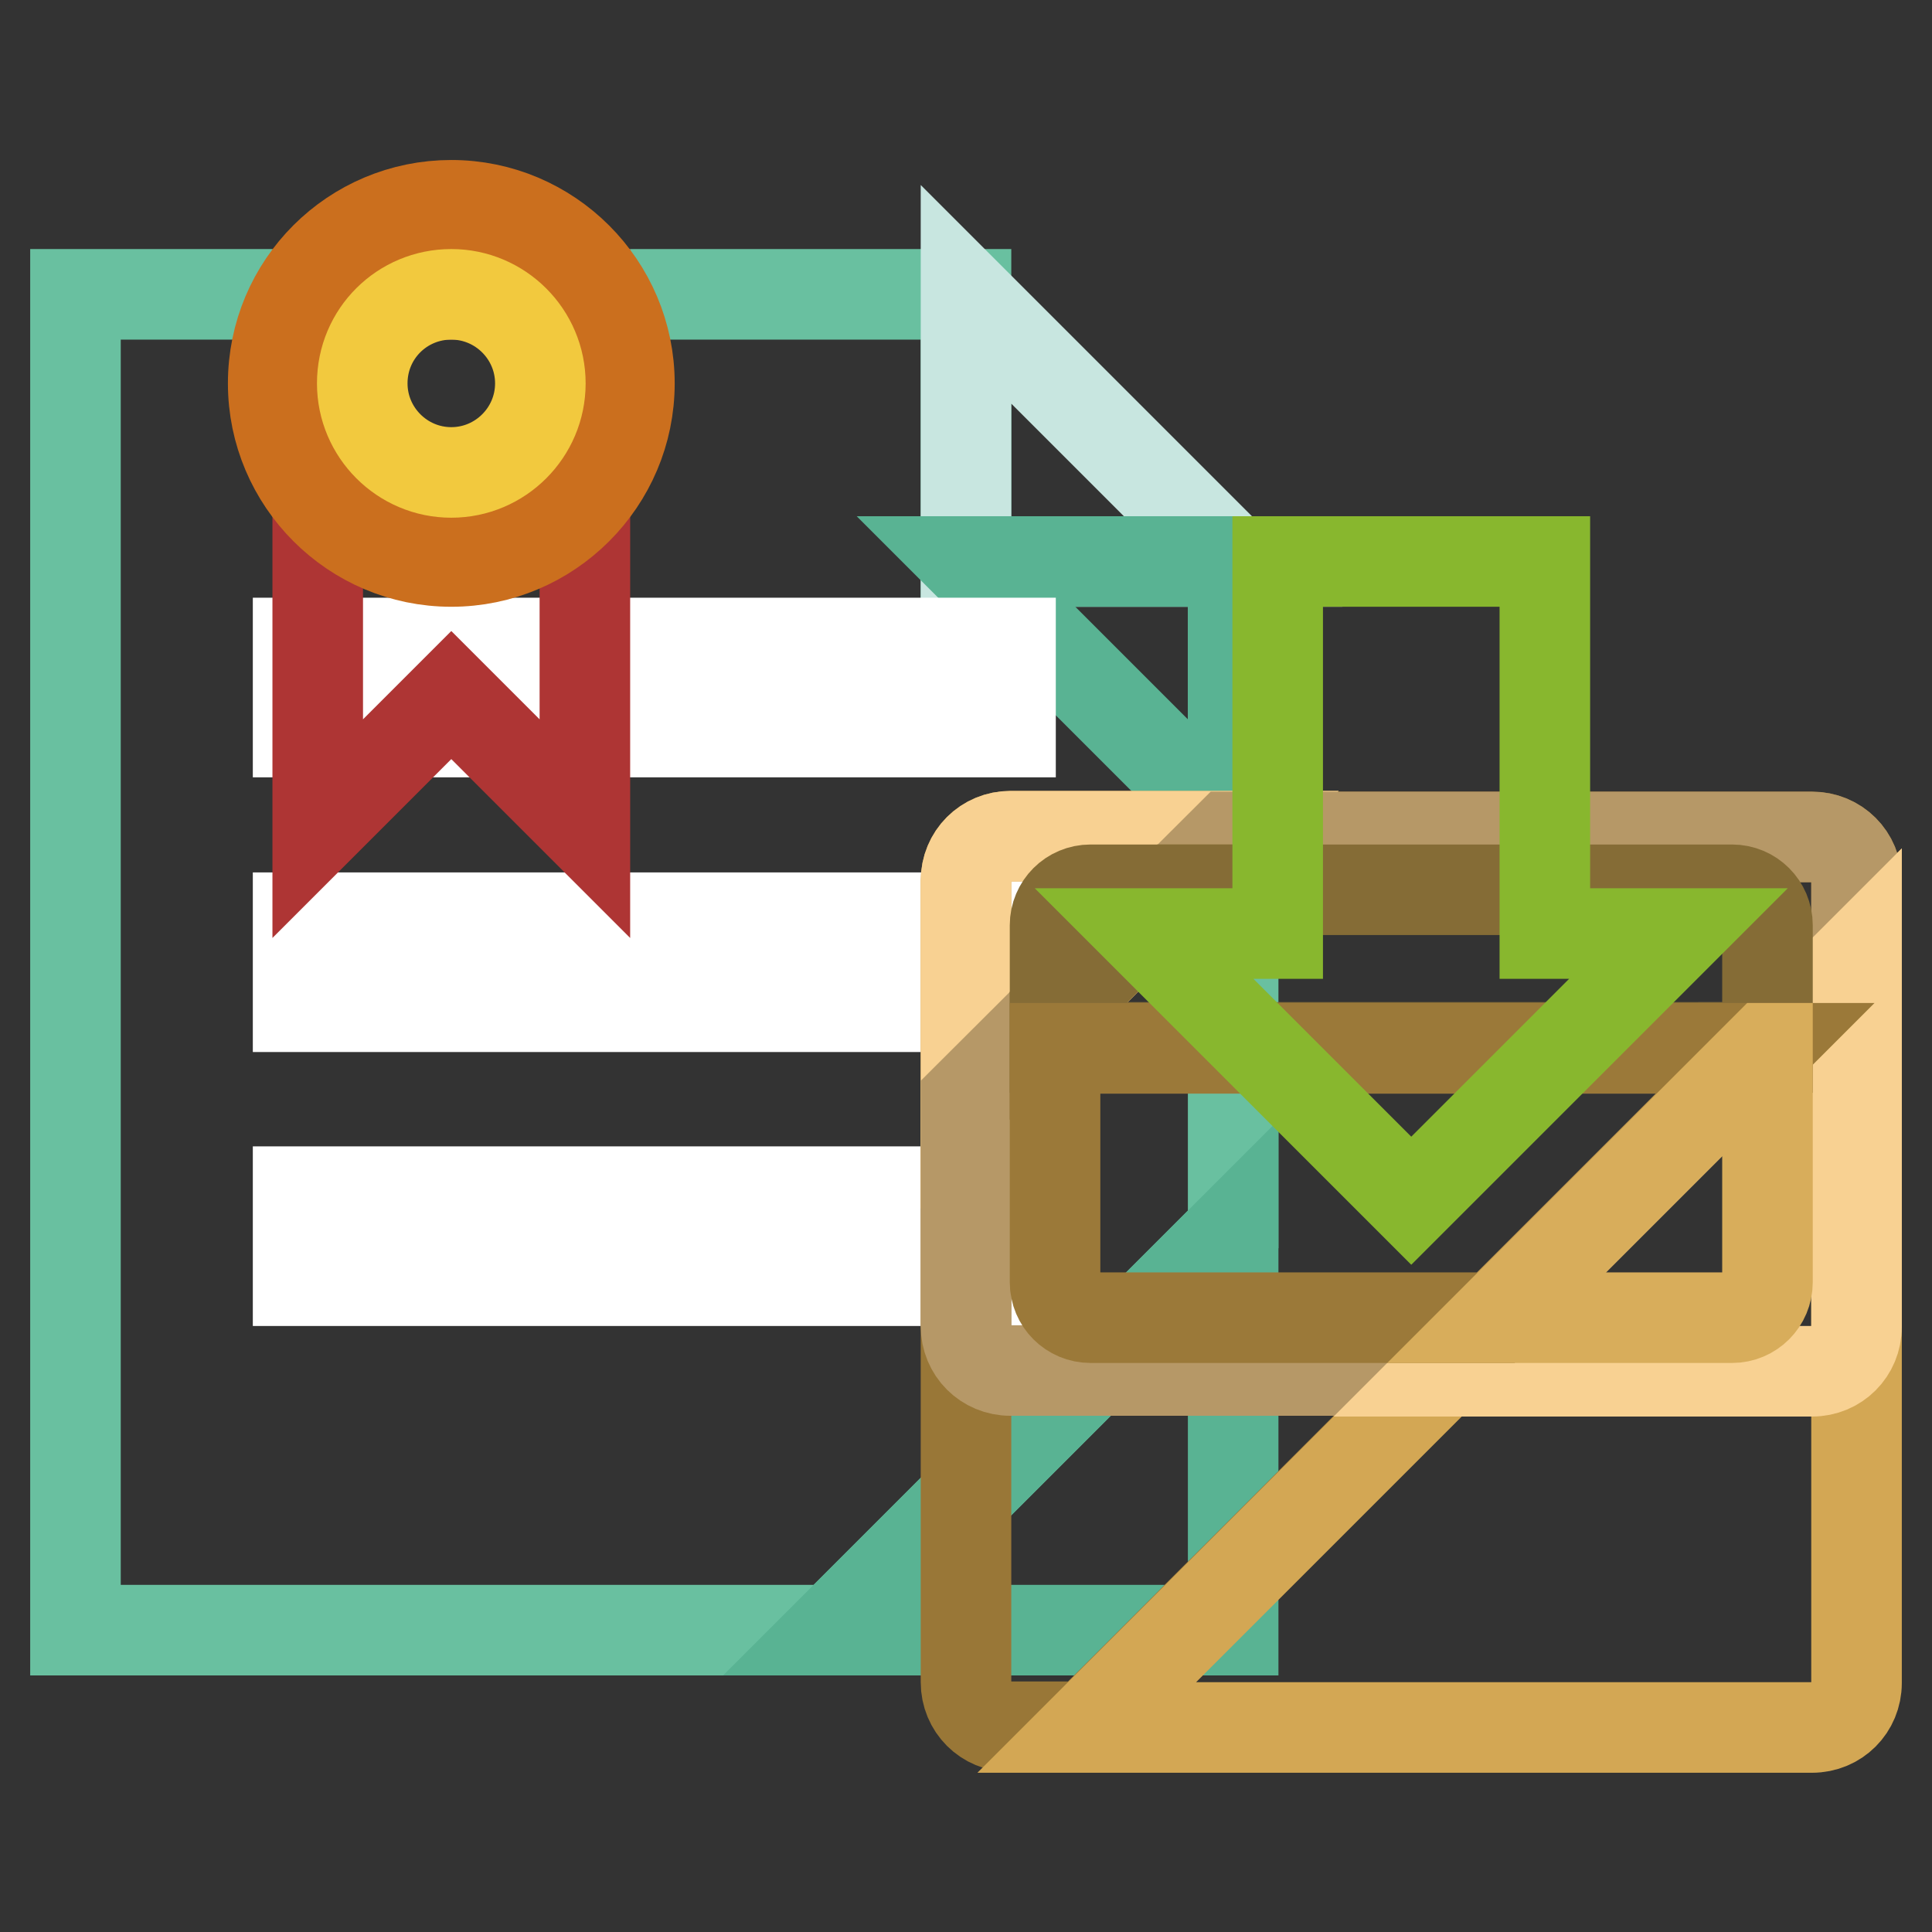 <?xml version="1.0" encoding="utf-8"?>
<!-- Svg Vector Icons : http://www.onlinewebfonts.com/icon -->
<!DOCTYPE svg PUBLIC "-//W3C//DTD SVG 1.1//EN" "http://www.w3.org/Graphics/SVG/1.1/DTD/svg11.dtd">
<svg version="1.1" xmlns="http://www.w3.org/2000/svg" xmlns:xlink="http://www.w3.org/1999/xlink" x="0px" y="0px" viewBox="0 0 256 256" enable-background="new 0 0 256 256" xml:space="preserve">
<rect x="0" y="0" width="256" height="256" fill="#333333" stroke="none"/>
<g> <path stroke-width="12" fill-opacity="0" stroke="#69c0a0"  d="M163.4,74.4H128V39H10v177h100.3l53.1-53.1V74.4z"/> <path stroke-width="12" fill-opacity="0" stroke="#59b393"  d="M163.4,162.9L110.3,216h53.1V162.9z"/> <path stroke-width="12" fill-opacity="0" stroke="#c8e6e0"  d="M128,39v35.4h35.4L128,39z"/> <path stroke-width="12" fill-opacity="0" stroke="#59b393"  d="M163.4,109.8V74.4H128L163.4,109.8z"/> <path stroke-width="12" fill-opacity="0" stroke="#ffffff"  d="M39.5,85.2h94.4V97H39.5V85.2z M39.5,121.6h94.4v11.8H39.5V121.6z M39.5,157.9h94.4v11.8H39.5V157.9z"/> <path stroke-width="12" fill-opacity="0" stroke="#ae3534"  d="M42.1,39v70.8l17.7-17.7l17.7,17.7V39H42.1z"/> <path stroke-width="12" fill-opacity="0" stroke="#cb6f1e"  d="M36.2,50.8c0,13,10.6,23.6,23.6,23.6s23.6-10.6,23.6-23.6c0-13-10.6-23.6-23.6-23.6S36.2,37.7,36.2,50.8 L36.2,50.8z"/> <path stroke-width="12" fill-opacity="0" stroke="#f2c93e"  d="M48,50.8c0,6.5,5.3,11.8,11.8,11.8c6.5,0,11.8-5.3,11.8-11.8c0,0,0,0,0,0c0-6.5-5.3-11.8-11.8-11.8 C53.3,39,48,44.2,48,50.8C48,50.8,48,50.8,48,50.8z"/> <path stroke-width="12" fill-opacity="0" stroke="#d3a754"  d="M133.9,110.8c-3.3,0-5.9,2.6-5.9,5.9l0,0v29l34.9-34.9H133.9z"/> <path stroke-width="12" fill-opacity="0" stroke="#997737"  d="M139.8,138.9H234l12-12v-10.1c0-3.3-2.6-5.9-5.9-5.9h-77.2L128,145.7v77.2c0,3.3,2.6,5.9,5.9,5.9H144l90-90 H139.8L139.8,138.9z"/> <path stroke-width="12" fill-opacity="0" stroke="#d3a754"  d="M234,138.9h3.2H234l-90,90h96.1c3.3,0,5.9-2.6,5.9-5.9v-96.1L234,138.9z"/> <path stroke-width="12" fill-opacity="0" stroke="#f8d192"  d="M133.9,110.8c-3.3,0-5.9,2.6-5.9,5.9l0,0v29l34.9-34.9H133.9z"/> <path stroke-width="12" fill-opacity="0" stroke="#b69867"  d="M139.8,138.9H234l12-12v-10.1c0-3.3-2.6-5.9-5.9-5.9h-77.2L128,145.7v30c0,3.3,2.6,5.9,5.9,5.9h57.3 l42.8-42.8L139.8,138.9L139.8,138.9z"/> <path stroke-width="12" fill-opacity="0" stroke="#f8d192"  d="M234,138.9h3.2H234l-42.8,42.8h48.9c3.3,0,5.9-2.6,5.9-5.9v-48.9L234,138.9L234,138.9z"/> <path stroke-width="12" fill-opacity="0" stroke="#856c36"  d="M144.5,117.9c-2.6,0-4.7,2.1-4.7,4.7v11.3l16-16L144.5,117.9L144.5,117.9z"/> <path stroke-width="12" fill-opacity="0" stroke="#856c36"  d="M234.2,122.6c0-2.6-2.1-4.7-4.7-4.7h-73.7l-16,16v4.9H234l0.2-0.2V122.6L234.2,122.6z M234.2,138.6 l-0.2,0.2h0.2V138.6z"/> <path stroke-width="12" fill-opacity="0" stroke="#9b7939"  d="M139.8,138.9v31c0,2.6,2.1,4.7,4.7,4.7h53.7l35.7-35.7H139.8z"/> <path stroke-width="12" fill-opacity="0" stroke="#d8ad5b"  d="M198.3,174.6h31.2c2.6,0,4.7-2.1,4.7-4.7v-31H234L198.3,174.6L198.3,174.6z"/> <path stroke-width="12" fill-opacity="0" stroke="#88b72e"  d="M204.7,123.7V74.4h-35.4v49.3h-17.7l15.2,15.2l20.2,20.2l20.2-20.2l15.2-15.2H204.7z"/></g>
</svg>